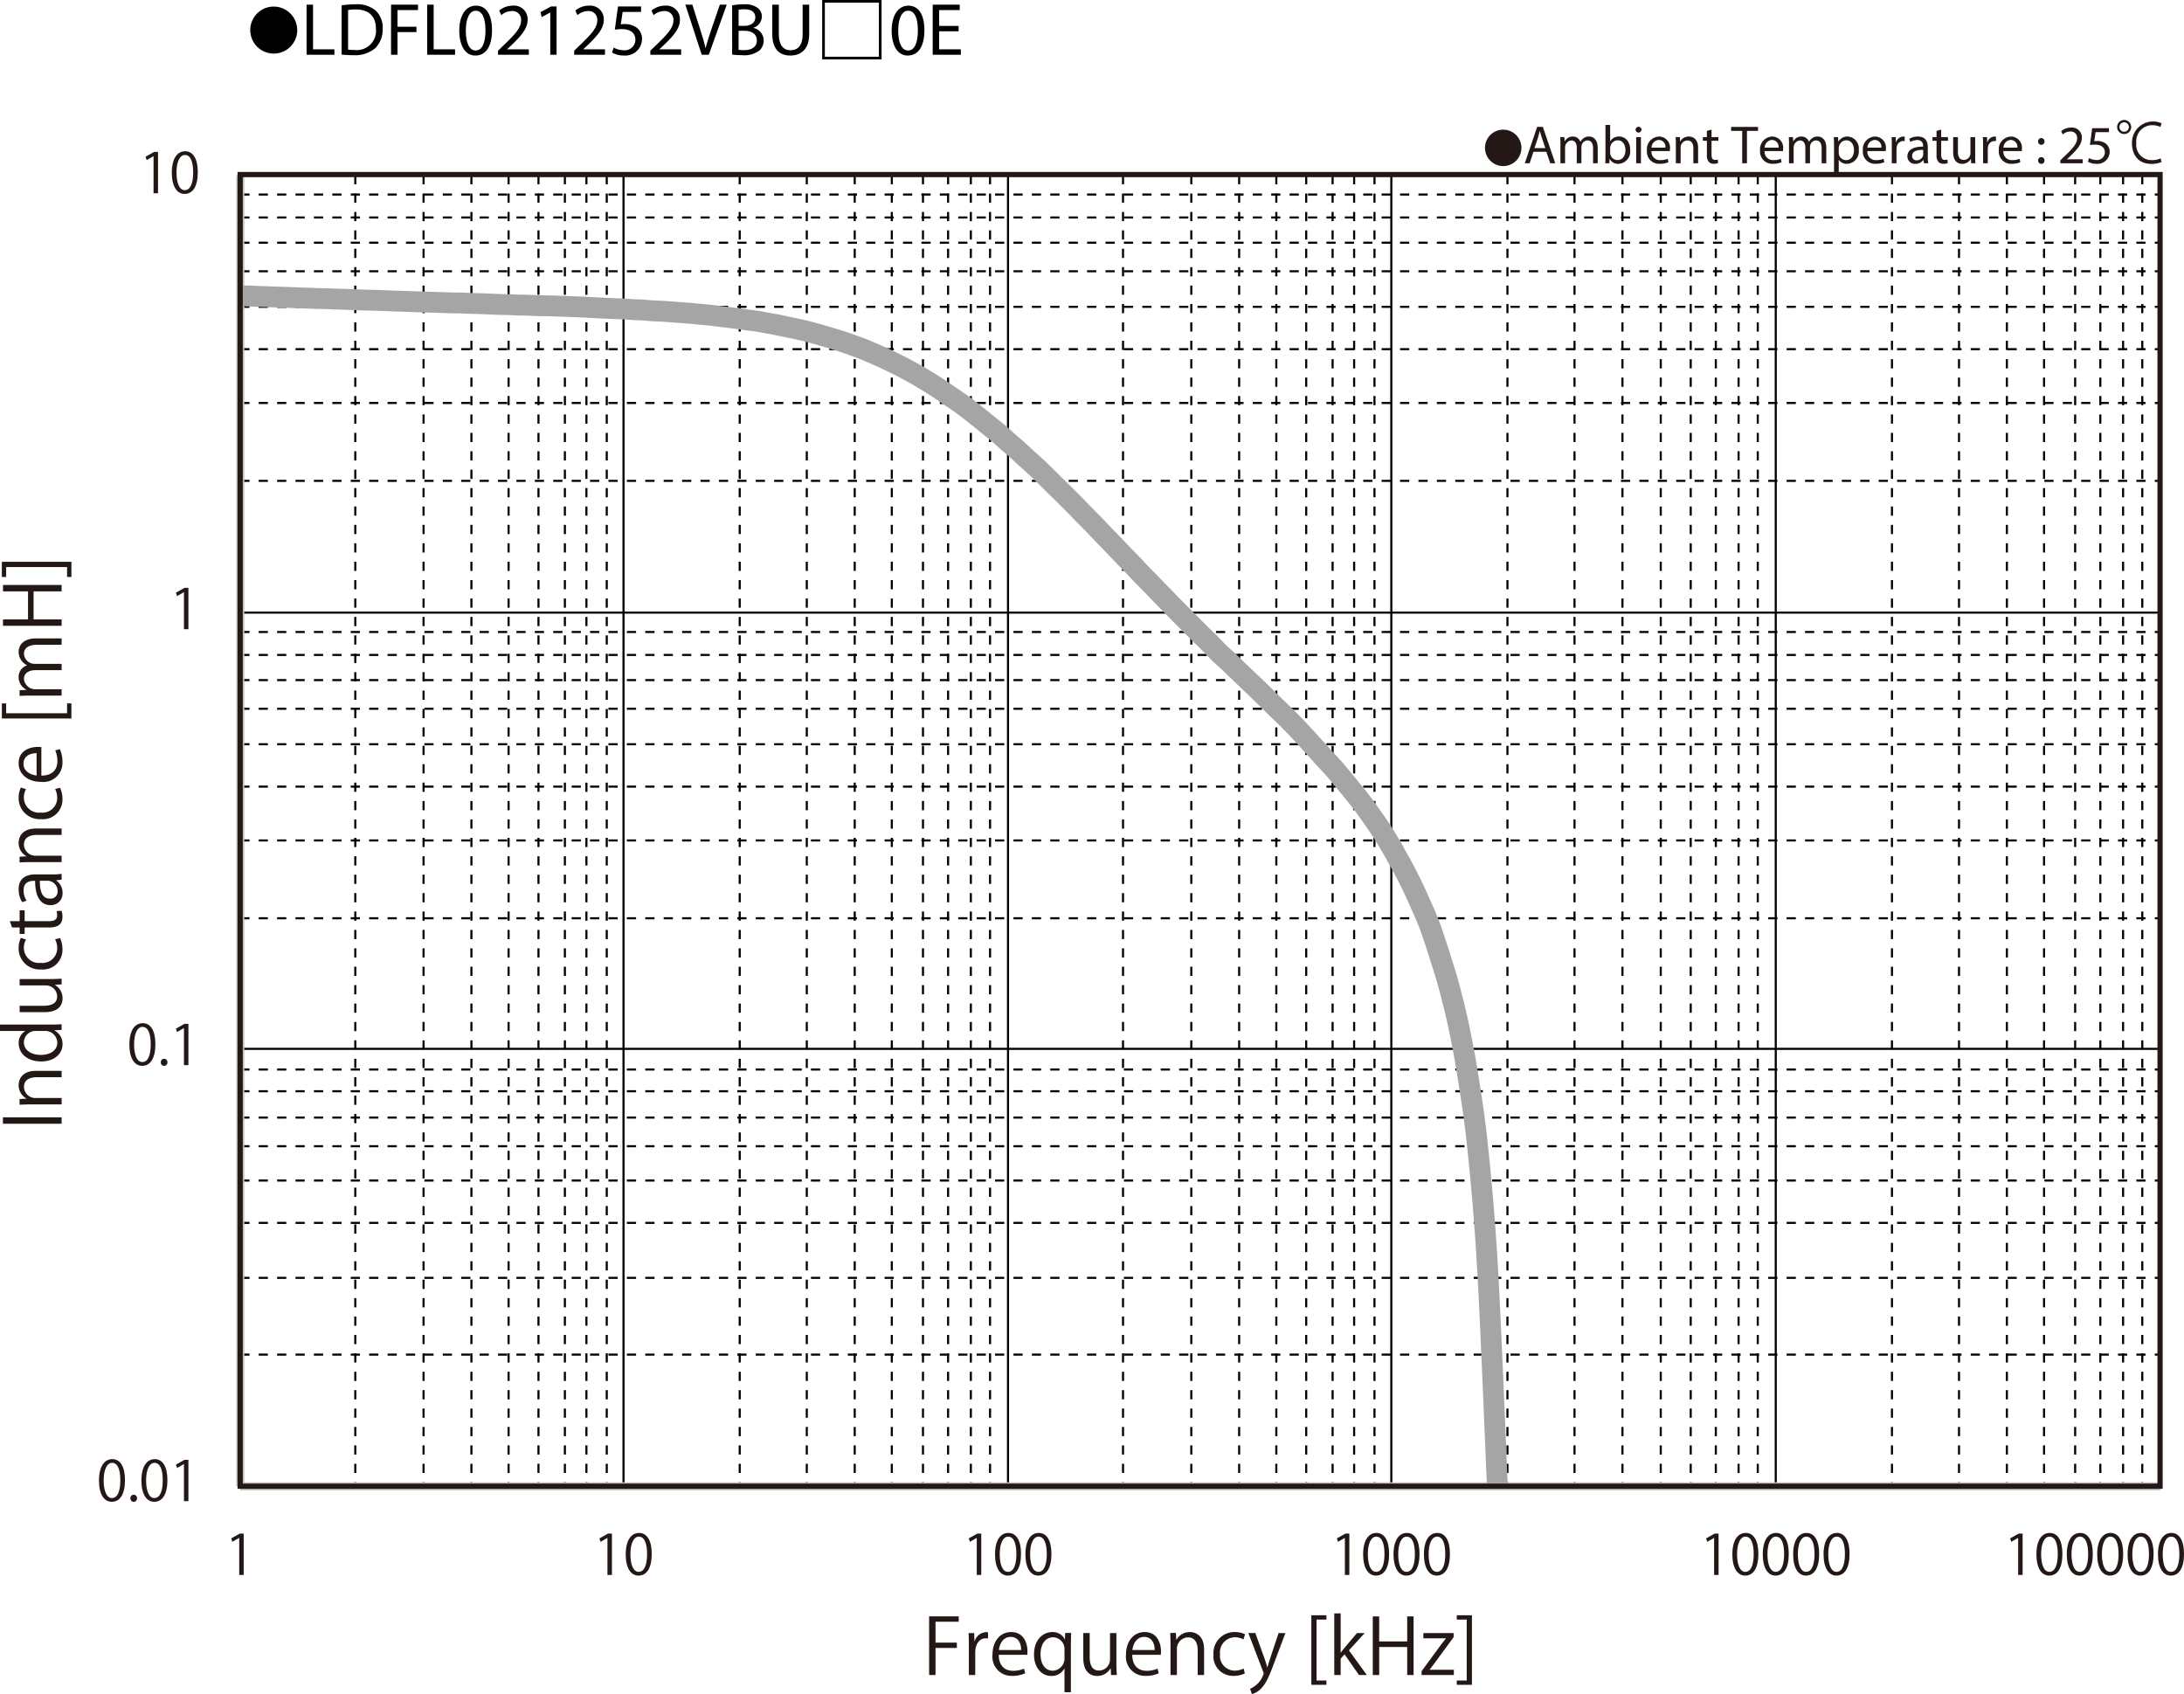 <svg id="レイヤー_1" data-name="レイヤー 1" xmlns="http://www.w3.org/2000/svg" xmlns:xlink="http://www.w3.org/1999/xlink" viewBox="0 0 323.647 251.039">
  <defs>
    <style>
      .cls-1, .cls-2, .cls-3, .cls-4, .cls-6, .cls-7 {
        fill: none;
      }

      .cls-2, .cls-3 {
        stroke: #000;
        stroke-width: 0.31px;
      }

      .cls-2, .cls-3, .cls-4, .cls-6 {
        stroke-linejoin: round;
      }

      .cls-2 {
        stroke-dasharray: 1.364 1.364;
      }

      .cls-4 {
        stroke: #bfbfbf;
        stroke-width: 1.189px;
      }

      .cls-5 {
        clip-path: url(#clip-path);
      }

      .cls-6 {
        stroke: #a5a5a5;
        stroke-linecap: round;
        stroke-width: 3.091px;
      }

      .cls-7 {
        stroke: #231815;
        stroke-width: 0.773px;
      }

      .cls-8 {
        fill: #231815;
      }
    </style>
    <clipPath id="clip-path" transform="translate(-0.91 -1.335)">
      <rect class="cls-1" x="36.52" y="27.282" width="284.51" height="194.361"/>
    </clipPath>
  </defs>
  <title>FL-V_Graph10_mH-kHz_LDFL021252VBU□0E</title>
  <g>
    <path d="M44.958,5.827A3.482,3.482,0,1,1,41.48,2.309,3.496,3.496,0,0,1,44.958,5.827Z" transform="translate(-0.91 -1.335)"/>
    <path d="M46.342,2.029h.958V8.641h3.168v.803h-4.126Z" transform="translate(-0.91 -1.335)"/>
    <path d="M51.534,2.128a13.665,13.665,0,0,1,2.036-.154,4.248,4.248,0,0,1,3.003.924,3.415,3.415,0,0,1,1.045,2.662,3.923,3.923,0,0,1-1.067,2.883,4.57,4.57,0,0,1-3.279,1.067,15.418,15.418,0,0,1-1.738-.088Zm.958,6.557a6.041,6.041,0,0,0,.968.055,2.85,2.85,0,0,0,3.158-3.146c.011-1.749-.979-2.86-3.003-2.86A5.423,5.423,0,0,0,52.492,2.832Z" transform="translate(-0.91 -1.335)"/>
    <path d="M58.86,2.029h3.994V2.832H59.817V5.296h2.805v.792H59.817V9.444h-.958Z" transform="translate(-0.91 -1.335)"/>
    <path d="M64.217,2.029h.958V8.641h3.168v.803h-4.126Z" transform="translate(-0.91 -1.335)"/>
    <path d="M73.82,5.792c0,2.431-.902,3.773-2.486,3.773-1.397,0-2.343-1.309-2.365-3.675,0-2.398,1.034-3.718,2.486-3.718C72.962,2.172,73.82,3.514,73.82,5.792Zm-3.883.11c0,1.859.572,2.916,1.452,2.916.99,0,1.463-1.155,1.463-2.981,0-1.76-.451-2.916-1.452-2.916C70.553,2.92,69.937,3.954,69.937,5.901Z" transform="translate(-0.91 -1.335)"/>
    <path d="M74.711,9.444V8.85l.759-.737c1.826-1.738,2.651-2.663,2.662-3.741a1.276,1.276,0,0,0-1.419-1.397,2.436,2.436,0,0,0-1.519.605l-.308-.682a3.139,3.139,0,0,1,2.024-.726A2.012,2.012,0,0,1,79.101,4.251c0,1.32-.957,2.388-2.464,3.84l-.572.528v.022h3.212v.803Z" transform="translate(-0.91 -1.335)"/>
    <path d="M82.455,3.195h-.022l-1.243.671-.187-.737,1.562-.836h.825V9.444h-.936Z" transform="translate(-0.91 -1.335)"/>
    <path d="M85.997,9.444V8.85l.759-.737c1.826-1.738,2.651-2.663,2.662-3.741a1.276,1.276,0,0,0-1.419-1.397,2.436,2.436,0,0,0-1.519.605l-.308-.682a3.139,3.139,0,0,1,2.024-.726A2.012,2.012,0,0,1,90.387,4.251c0,1.32-.957,2.388-2.464,3.84l-.572.528v.022h3.212v.803Z" transform="translate(-0.91 -1.335)"/>
    <path d="M95.909,3.107H93.18l-.275,1.837a3.825,3.825,0,0,1,.583-.044,3.023,3.023,0,0,1,1.541.385,2.039,2.039,0,0,1,1.023,1.837,2.481,2.481,0,0,1-2.663,2.442A3.506,3.506,0,0,1,91.607,9.125l.242-.737a3.2,3.2,0,0,0,1.529.396,1.578,1.578,0,0,0,1.694-1.551c-.011-.924-.627-1.584-2.058-1.584a7.446,7.446,0,0,0-.99.077L92.487,2.293h3.421Z" transform="translate(-0.91 -1.335)"/>
    <path d="M97.283,9.444V8.85l.759-.737c1.826-1.738,2.651-2.663,2.662-3.741a1.276,1.276,0,0,0-1.419-1.397,2.436,2.436,0,0,0-1.519.605L97.459,2.898a3.139,3.139,0,0,1,2.024-.726,2.012,2.012,0,0,1,2.189,2.079c0,1.32-.957,2.388-2.464,3.84l-.572.528v.022h3.212v.803Z" transform="translate(-0.91 -1.335)"/>
    <path d="M104.896,9.444l-2.42-7.415h1.034l1.155,3.652c.319,1.001.594,1.903.792,2.772h.022c.209-.858.517-1.793.847-2.761l1.254-3.664h1.023l-2.651,7.415Z" transform="translate(-0.91 -1.335)"/>
    <path d="M109.405,2.128a9.245,9.245,0,0,1,1.75-.154,3.064,3.064,0,0,1,2.035.539,1.555,1.555,0,0,1,.616,1.31,1.761,1.761,0,0,1-1.254,1.628v.022a1.912,1.912,0,0,1,1.529,1.859,1.999,1.999,0,0,1-.627,1.485,3.724,3.724,0,0,1-2.563.693,11.211,11.211,0,0,1-1.485-.088Zm.958,3.036h.869c1.012,0,1.606-.528,1.606-1.243,0-.869-.66-1.21-1.628-1.21a4.089,4.089,0,0,0-.847.066Zm0,3.554a5.087,5.087,0,0,0,.803.044c.99,0,1.903-.363,1.903-1.441,0-1.012-.869-1.43-1.914-1.43h-.792Z" transform="translate(-0.91 -1.335)"/>
    <path d="M116.325,2.029V6.418c0,1.661.737,2.365,1.727,2.365,1.1,0,1.804-.726,1.804-2.365V2.029h.968V6.353c0,2.277-1.199,3.212-2.806,3.212-1.518,0-2.662-.869-2.662-3.168V2.029Z" transform="translate(-0.91 -1.335)"/>
    <path d="M122.748,1.335h8.801v8.801h-8.801Zm.396.396V9.741h8.009V1.731Z" transform="translate(-0.91 -1.335)"/>
    <path d="M137.896,5.792c0,2.431-.902,3.773-2.486,3.773-1.397,0-2.343-1.309-2.365-3.675,0-2.398,1.034-3.718,2.486-3.718C137.038,2.172,137.896,3.514,137.896,5.792Zm-3.883.11c0,1.859.572,2.916,1.452,2.916.99,0,1.463-1.155,1.463-2.981,0-1.76-.451-2.916-1.452-2.916C134.628,2.92,134.012,3.954,134.012,5.901Z" transform="translate(-0.91 -1.335)"/>
    <path d="M142.967,5.967h-2.882V8.641h3.212v.803H139.127v-7.415h4.005V2.832h-3.047V5.175h2.882Z" transform="translate(-0.91 -1.335)"/>
  </g>
  <line class="cls-2" x1="35.609" y1="28.828" x2="320.117" y2="28.828"/>
  <line class="cls-2" x1="35.609" y1="32.223" x2="320.117" y2="32.223"/>
  <line class="cls-2" x1="35.609" y1="35.963" x2="320.117" y2="35.963"/>
  <line class="cls-2" x1="35.609" y1="40.197" x2="320.117" y2="40.197"/>
  <line class="cls-2" x1="35.609" y1="45.464" x2="320.117" y2="45.464"/>
  <line class="cls-2" x1="35.609" y1="51.74" x2="320.117" y2="51.74"/>
  <line class="cls-2" x1="35.609" y1="59.714" x2="320.117" y2="59.714"/>
  <line class="cls-2" x1="35.609" y1="71.257" x2="320.117" y2="71.257"/>
  <line class="cls-2" x1="35.609" y1="93.653" x2="320.117" y2="93.653"/>
  <line class="cls-2" x1="35.609" y1="97.049" x2="320.117" y2="97.049"/>
  <line class="cls-2" x1="35.609" y1="100.779" x2="320.117" y2="100.779"/>
  <line class="cls-2" x1="35.609" y1="105.025" x2="320.117" y2="105.025"/>
  <line class="cls-2" x1="35.609" y1="110.281" x2="320.117" y2="110.281"/>
  <line class="cls-2" x1="35.609" y1="116.567" x2="320.117" y2="116.567"/>
  <line class="cls-2" x1="35.609" y1="124.54" x2="320.117" y2="124.54"/>
  <line class="cls-2" x1="35.609" y1="136.071" x2="320.117" y2="136.071"/>
  <line class="cls-2" x1="35.609" y1="158.481" x2="320.117" y2="158.481"/>
  <line class="cls-2" x1="35.609" y1="161.705" x2="320.117" y2="161.705"/>
  <line class="cls-2" x1="35.609" y1="165.607" x2="320.117" y2="165.607"/>
  <line class="cls-2" x1="35.609" y1="169.852" x2="320.117" y2="169.852"/>
  <line class="cls-2" x1="35.609" y1="174.934" x2="320.117" y2="174.934"/>
  <line class="cls-2" x1="35.609" y1="181.21" x2="320.117" y2="181.21"/>
  <line class="cls-2" x1="35.609" y1="189.357" x2="320.117" y2="189.357"/>
  <line class="cls-2" x1="35.609" y1="200.727" x2="320.117" y2="200.727"/>
  <line class="cls-3" x1="35.609" y1="25.947" x2="320.117" y2="25.947"/>
  <line class="cls-3" x1="35.609" y1="90.774" x2="320.117" y2="90.774"/>
  <line class="cls-3" x1="35.609" y1="155.417" x2="320.117" y2="155.417"/>
  <line class="cls-2" x1="317.465" y1="25.947" x2="317.465" y2="220.244"/>
  <line class="cls-2" x1="314.621" y1="25.947" x2="314.621" y2="220.244"/>
  <line class="cls-2" x1="311.248" y1="25.947" x2="311.248" y2="220.244"/>
  <line class="cls-2" x1="307.517" y1="25.947" x2="307.517" y2="220.244"/>
  <line class="cls-2" x1="302.908" y1="25.947" x2="302.908" y2="220.244"/>
  <line class="cls-2" x1="297.399" y1="25.947" x2="297.399" y2="220.244"/>
  <line class="cls-2" x1="290.307" y1="25.947" x2="290.307" y2="220.244"/>
  <line class="cls-2" x1="280.37" y1="25.947" x2="280.37" y2="220.244"/>
  <line class="cls-2" x1="260.484" y1="25.947" x2="260.484" y2="220.244"/>
  <line class="cls-2" x1="257.641" y1="25.947" x2="257.641" y2="220.244"/>
  <line class="cls-2" x1="254.268" y1="25.947" x2="254.268" y2="220.244"/>
  <line class="cls-2" x1="250.548" y1="25.947" x2="250.548" y2="220.244"/>
  <line class="cls-2" x1="246.108" y1="25.947" x2="246.108" y2="220.244"/>
  <line class="cls-2" x1="240.431" y1="25.947" x2="240.431" y2="220.244"/>
  <line class="cls-2" x1="233.327" y1="25.947" x2="233.327" y2="220.244"/>
  <line class="cls-2" x1="223.388" y1="25.947" x2="223.388" y2="220.244"/>
  <line class="cls-2" x1="203.683" y1="25.947" x2="203.683" y2="220.244"/>
  <line class="cls-2" x1="200.67" y1="25.947" x2="200.67" y2="220.244"/>
  <line class="cls-2" x1="197.479" y1="25.947" x2="197.479" y2="220.244"/>
  <line class="cls-2" x1="193.566" y1="25.947" x2="193.566" y2="220.244"/>
  <line class="cls-2" x1="189.138" y1="25.947" x2="189.138" y2="220.244"/>
  <line class="cls-2" x1="183.629" y1="25.947" x2="183.629" y2="220.244"/>
  <line class="cls-2" x1="176.538" y1="25.947" x2="176.538" y2="220.244"/>
  <line class="cls-2" x1="166.421" y1="25.947" x2="166.421" y2="220.244"/>
  <line class="cls-2" x1="146.715" y1="25.947" x2="146.715" y2="220.244"/>
  <line class="cls-2" x1="143.87" y1="25.947" x2="143.87" y2="220.244"/>
  <line class="cls-2" x1="140.497" y1="25.947" x2="140.497" y2="220.244"/>
  <line class="cls-2" x1="136.777" y1="25.947" x2="136.777" y2="220.244"/>
  <line class="cls-2" x1="132.157" y1="25.947" x2="132.157" y2="220.244"/>
  <line class="cls-2" x1="126.661" y1="25.947" x2="126.661" y2="220.244"/>
  <line class="cls-2" x1="119.558" y1="25.947" x2="119.558" y2="220.244"/>
  <line class="cls-2" x1="109.619" y1="25.947" x2="109.619" y2="220.244"/>
  <line class="cls-2" x1="89.914" y1="25.947" x2="89.914" y2="220.244"/>
  <line class="cls-2" x1="86.902" y1="25.947" x2="86.902" y2="220.244"/>
  <line class="cls-2" x1="83.71" y1="25.947" x2="83.71" y2="220.244"/>
  <line class="cls-2" x1="79.798" y1="25.947" x2="79.798" y2="220.244"/>
  <line class="cls-2" x1="75.369" y1="25.947" x2="75.369" y2="220.244"/>
  <line class="cls-2" x1="69.86" y1="25.947" x2="69.86" y2="220.244"/>
  <line class="cls-2" x1="62.767" y1="25.947" x2="62.767" y2="220.244"/>
  <line class="cls-2" x1="52.651" y1="25.947" x2="52.651" y2="220.244"/>
  <line class="cls-3" x1="320.117" y1="25.947" x2="320.117" y2="220.244"/>
  <line class="cls-3" x1="263.149" y1="25.947" x2="263.149" y2="220.244"/>
  <line class="cls-3" x1="206.18" y1="25.947" x2="206.18" y2="220.244"/>
  <line class="cls-3" x1="149.378" y1="25.947" x2="149.378" y2="220.244"/>
  <line class="cls-3" x1="92.398" y1="25.947" x2="92.398" y2="220.244"/>
  <line class="cls-4" x1="35.609" y1="220.244" x2="35.609" y2="25.947"/>
  <line class="cls-4" x1="35.609" y1="220.244" x2="320.117" y2="220.244"/>
  <g class="cls-5">
    <path class="cls-6" d="M36.442,45.176c.472.011.943.011,1.429.022.47.022.943.042,1.415.064.473.011.945.021,1.427.042.472.022.945.044,1.416.055.473.021.956.021,1.427.042.472.011.945.042,1.417.064.484.022.956.022,1.429.044.472.011.943.033,1.415.053.484.011.956.022,1.429.031.472.022.945.044,1.427.055.472.022.943.033,1.417.044.472.021.956.032,1.427.053.473.021.943.042,1.416.053.472.011.956.022,1.426.033.474.022.946.032,1.418.042.483.022.956.042,1.427.064.472.011.943.033,1.429.044.472.02.943.033,1.415.053.473.011.956.031,1.427.042s.946.022,1.416.044c.473.011.956.033,1.429.044.472.021.943.041,1.415.052.484.011.956,0,1.429.011.472.022.943.044,1.426.066.473.022.945.022,1.418.032.472.022.945.042,1.427.053q.708.033,1.417.066c.472.011.956.011,1.427.022.473.02.945.052,1.416.074.483.011.956,0,1.427.022.473.011.946.044,1.418.064.483.011.954.011,1.427.022.47.011.943.022,1.427.042.473.011.943.022,1.416.044.472.011.954.033,1.426.053.473.022.946.042,1.418.064s.956.044,1.427.076c.472.021.943.052,1.416.074.484.022.956.044,1.427.066.473.022.945.011,1.427.042.472.022.945.086,1.416.108.473.031.945.031,1.429.053.47.031.943.086,1.415.119.473.033.956.042,1.429.063q.708.033,1.415.097c.484.033.956.064,1.427.108.473.033.946.064,1.429.107.472.044.943.098,1.416.139.472.044.943.087,1.427.13.473.053.945.119,1.416.183.472.053.956.108,1.426.171.473.055.946.119,1.419.183.481.066.954.129,1.426.194.472.063.943.107,1.416.183.484.074.956.182,1.427.268.473.086.945.172,1.427.257.472.098.945.205,1.418.301.472.099.956.194,1.427.291.47.108.943.215,1.416.332.472.119.956.249,1.427.377.472.139.943.268,1.417.407.483.139.956.29,1.427.429.473.152.945.291,1.427.453.472.161.945.332,1.416.504.473.172.943.334,1.429.528.472.193.943.396,1.415.602.473.215.956.418,1.427.634.472.213.946.44,1.418.675.483.227.954.462,1.427.7q.708.369,1.415.774c.485.257.956.525,1.429.805.472.28.945.57,1.426.871.473.301.945.591,1.418.913.472.312.956.667,1.427.99.472.332.943.613,1.416.956.484.332.956.71,1.427,1.064.473.365.945.731,1.416,1.117.483.377.956.774,1.427,1.162.473.375.945.741,1.429,1.139.47.409.943.86,1.415,1.278.473.42.956.818,1.429,1.236.472.42.943.861,1.415,1.3.473.431.956.849,1.429,1.289.47.442.945.915,1.416,1.375.483.464.954.946,1.427,1.419.472.473.943.935,1.427,1.397.473.473.943.924,1.416,1.408.472.484.945.999,1.427,1.483.472.484.943.946,1.416,1.429.472.495.956,1.012,1.429,1.504.472.495.942.957,1.415,1.452.484.495.956,1.01,1.429,1.504.472.495.945.957,1.415,1.452.484.495.956,1.02,1.429,1.515.472.495.945.968,1.427,1.452.472.483.943.976,1.416,1.46.472.495.956.99,1.427,1.474.473.483.945.956,1.416,1.429.483.483.956.956,1.427,1.44.472.473.945.957,1.418,1.419.481.473.954.902,1.426,1.375.473.473.945,1.021,1.429,1.483.472.461.943.838,1.415,1.278.473.451.956.935,1.429,1.397q.705.677,1.416,1.354c.472.462.954.904,1.427,1.355q.707.693,1.415,1.386c.485.472.956.945,1.429,1.407.472.463.945.904,1.427,1.366.472.473.943.946,1.416,1.44.472.495.945,1.021,1.427,1.537.473.517.943,1.032,1.416,1.558.472.517.956,1.053,1.427,1.57.473.526.945.999,1.416,1.537.483.548.956,1.129,1.427,1.709.472.569.945,1.139,1.418,1.729.483.581.954,1.172,1.427,1.806.472.634.943,1.311,1.427,1.988.472.678.945,1.344,1.416,2.086.472.741.956,1.535,1.427,2.352.472.819.943,1.668,1.418,2.538.47.882.954,1.773,1.426,2.74.473.968.943,2.01,1.416,3.095.484,1.075.956,2.105,1.427,3.385.473,1.278.945,2.795,1.427,4.29.472,1.503.945,2.911,1.416,4.684.473,1.773.956,3.664,1.429,5.943.472,2.279.945,4.665,1.415,7.738.473,3.062.956,5.921,1.429,10.661.473,4.728.945,9.468,1.416,17.743.483,8.274,1.192,26.578,1.427,31.896" transform="translate(-0.91 -1.335)"/>
  </g>
  <rect class="cls-7" x="35.59" y="25.867" width="284.51" height="194.363"/>
  <g>
    <path class="cls-8" d="M15.578,220.734c0-2.143.834-3.181,1.979-3.181,1.161,0,1.873,1.096,1.873,3.1,0,2.126-.744,3.222-1.963,3.222C16.355,223.875,15.578,222.779,15.578,220.734Zm3.165-.049c0-1.529-.368-2.584-1.227-2.584-.728,0-1.243.973-1.243,2.584s.45,2.634,1.219,2.634C18.4,223.319,18.743,222.141,18.743,220.685Z" transform="translate(-0.91 -1.335)"/>
    <path class="cls-8" d="M20.238,223.36a.494.494,0,0,1,.491-.532.487.487,0,0,1,.483.532.488.488,0,1,1-.974,0Z" transform="translate(-0.91 -1.335)"/>
    <path class="cls-8" d="M21.865,220.734c0-2.143.834-3.181,1.98-3.181,1.161,0,1.873,1.096,1.873,3.1,0,2.126-.744,3.222-1.963,3.222C22.642,223.875,21.865,222.779,21.865,220.734Zm3.165-.049c0-1.529-.368-2.584-1.227-2.584-.728,0-1.243.973-1.243,2.584s.45,2.634,1.219,2.634C24.687,223.319,25.03,222.141,25.03,220.685Z" transform="translate(-0.91 -1.335)"/>
    <path class="cls-8" d="M28.169,223.777v-5.488h-.016l-1.006.581-.164-.507,1.268-.712H28.832v6.126Z" transform="translate(-0.91 -1.335)"/>
  </g>
  <g>
    <path class="cls-8" d="M20.083,156.132c0-2.144.834-3.182,1.979-3.182,1.161,0,1.873,1.096,1.873,3.1,0,2.126-.744,3.223-1.963,3.223C20.86,159.273,20.083,158.176,20.083,156.132Zm3.165-.05c0-1.529-.368-2.584-1.227-2.584-.728,0-1.243.973-1.243,2.584s.45,2.634,1.219,2.634C22.905,158.716,23.248,157.539,23.248,156.083Z" transform="translate(-0.91 -1.335)"/>
    <path class="cls-8" d="M24.743,158.757a.493.493,0,0,1,.491-.531.487.487,0,0,1,.483.531.488.488,0,1,1-.974,0Z" transform="translate(-0.91 -1.335)"/>
    <path class="cls-8" d="M28.169,159.174V153.686h-.016l-1.006.581-.164-.507,1.268-.712H28.832v6.126Z" transform="translate(-0.91 -1.335)"/>
  </g>
  <path class="cls-8" d="M28.169,94.574V89.086h-.016L27.147,89.666l-.164-.507,1.268-.712H28.832v6.126Z" transform="translate(-0.91 -1.335)"/>
  <g>
    <path class="cls-8" d="M23.665,29.971V24.483h-.016l-1.006.581-.164-.507,1.268-.712h.581v6.126Z" transform="translate(-0.91 -1.335)"/>
    <path class="cls-8" d="M26.37,26.929c0-2.143.834-3.182,1.979-3.182,1.161,0,1.873,1.096,1.873,3.1,0,2.126-.744,3.222-1.963,3.222C27.147,30.069,26.37,28.973,26.37,26.929Zm3.165-.049c0-1.529-.368-2.584-1.227-2.584-.728,0-1.243.973-1.243,2.584,0,1.611.45,2.634,1.219,2.634C29.192,29.513,29.535,28.335,29.535,26.879Z" transform="translate(-0.91 -1.335)"/>
  </g>
  <g>
    <path class="cls-8" d="M1.344,167.855v-.948H10.041v.948Z" transform="translate(-0.91 -1.335)"/>
    <path class="cls-8" d="M10.041,160.014v.947H6.366c-1.016,0-1.906.365-1.906,1.449a1.695,1.695,0,0,0,1.769,1.633h3.812v.947H5.418c-.639,0-1.107.022-1.609.045v-.844l1.016-.058v-.022a2.221,2.221,0,0,1-1.153-1.998c0-.775.468-2.1,2.58-2.1Z" transform="translate(-0.91 -1.335)"/>
    <path class="cls-8" d="M8.5,153.157c.502,0,1.119-.022,1.541-.046v.845l-1.062.046v.034a2.2,2.2,0,0,1,1.198,2.031c0,1.438-1.244,2.557-3.161,2.557-2.1,0-3.333-1.232-3.333-2.682a1.997,1.997,0,0,1,.959-1.814V154.104H.91v-.947Zm-2.191.947a1.72,1.72,0,0,0-1.86,1.678c0,1.176,1.096,1.872,2.522,1.872,1.312,0,2.431-.616,2.431-1.838A1.79,1.79,0,0,0,7.507,154.104Z" transform="translate(-0.91 -1.335)"/>
    <path class="cls-8" d="M8.386,146.414c.639,0,1.175-.034,1.655-.057v.855l-.981.046v.034a2.256,2.256,0,0,1,1.118,1.986c0,.936-.536,2.043-2.682,2.043H3.821v-.947H7.325c1.209,0,2.054-.354,2.054-1.393a1.646,1.646,0,0,0-1.689-1.621H3.821v-.947Z" transform="translate(-0.91 -1.335)"/>
    <path class="cls-8" d="M9.812,140.344a3.965,3.965,0,0,1,.354,1.688,2.895,2.895,0,0,1-3.173,2.956,3.111,3.111,0,0,1-3.321-3.184,3.428,3.428,0,0,1,.331-1.495l.765.239a2.523,2.523,0,0,0-.32,1.278,2.235,2.235,0,0,0,2.488,2.191,2.194,2.194,0,0,0,2.454-2.157,3.111,3.111,0,0,0-.309-1.347Z" transform="translate(-0.91 -1.335)"/>
    <path class="cls-8" d="M2.69,138.77l-.319-.936H3.821V136.225h.742v1.609H8.158c.788,0,1.221-.239,1.221-.845a1.845,1.845,0,0,0-.091-.639l.73-.058a2.396,2.396,0,0,1,.148.925c0,1.507-1.37,1.552-2.032,1.552H4.562v.959H3.821v-.959Z" transform="translate(-0.91 -1.335)"/>
    <path class="cls-8" d="M8.557,130.909a8.689,8.689,0,0,0,1.484-.091v.867l-.799.092v.034a2.161,2.161,0,0,1,.936,1.837,1.725,1.725,0,0,1-1.769,1.815c-1.495,0-2.305-1.302-2.294-3.607-.525,0-1.712,0-1.712,1.416a2.692,2.692,0,0,0,.445,1.518l-.65.229a3.54,3.54,0,0,1-.525-1.895c0-1.758,1.244-2.215,2.477-2.215Zm-1.746.937c0,1.176.171,2.647,1.484,2.647a1.034,1.034,0,0,0,1.152-1.072,1.521,1.521,0,0,0-1.461-1.575Z" transform="translate(-0.91 -1.335)"/>
    <path class="cls-8" d="M10.041,124.108v.947H6.366c-1.016,0-1.906.365-1.906,1.449a1.695,1.695,0,0,0,1.769,1.633h3.812v.947H5.418c-.639,0-1.107.022-1.609.046v-.845L4.825,128.228v-.022A2.221,2.221,0,0,1,3.672,126.208c0-.776.468-2.1,2.58-2.1Z" transform="translate(-0.91 -1.335)"/>
    <path class="cls-8" d="M9.812,118.072a3.97,3.97,0,0,1,.354,1.689,2.896,2.896,0,0,1-3.173,2.956,3.111,3.111,0,0,1-3.321-3.185,3.43,3.43,0,0,1,.331-1.495l.765.24a2.522,2.522,0,0,0-.32,1.278,2.236,2.236,0,0,0,2.488,2.191,2.194,2.194,0,0,0,2.454-2.157,3.113,3.113,0,0,0-.309-1.347Z" transform="translate(-0.91 -1.335)"/>
    <path class="cls-8" d="M9.778,112.344a4.512,4.512,0,0,1,.388,1.952,2.83,2.83,0,0,1-3.139,2.899c-1.952,0-3.355-1.096-3.355-2.773,0-1.917,1.757-2.408,2.842-2.408.217,0,.376.011.525.022V116.271c1.724-.012,2.374-.993,2.374-2.112a3.936,3.936,0,0,0-.319-1.632Zm-3.447.605c-.845-.011-1.94.343-1.94,1.564,0,1.141,1.084,1.644,1.94,1.735Z" transform="translate(-0.91 -1.335)"/>
    <path class="cls-8" d="M11.491,105.568v2.237H1.184v-2.237h.639v1.461h9.028v-1.461Z" transform="translate(-0.91 -1.335)"/>
    <path class="cls-8" d="M10.041,95.936v.936H6.446c-1.21,0-1.986.434-1.986,1.37a1.585,1.585,0,0,0,1.666,1.461h3.915v.936h-3.835c-.993,0-1.746.422-1.746,1.301a1.691,1.691,0,0,0,1.769,1.53h3.812v.936H5.418c-.639,0-1.096.023-1.609.046v-.833l1.004-.057v-.034a2.071,2.071,0,0,1-1.141-1.895A1.777,1.777,0,0,1,4.917,99.931v-.023a2.178,2.178,0,0,1-1.244-1.997c0-.765.491-1.975,2.625-1.975Z" transform="translate(-0.91 -1.335)"/>
    <path class="cls-8" d="M10.041,88.018v.947H5.887v4.155H10.041v.947H1.355v-.947h3.709V88.965h-3.709v-.947Z" transform="translate(-0.91 -1.335)"/>
    <path class="cls-8" d="M1.184,86.834V84.585H11.491V86.834h-.639V85.362H1.823V86.834Z" transform="translate(-0.91 -1.335)"/>
  </g>
  <g>
    <path class="cls-8" d="M299.979,234.712v-5.488h-.016l-1.006.581-.164-.507,1.268-.712h.581v6.126Z" transform="translate(-0.91 -1.335)"/>
    <path class="cls-8" d="M302.686,231.669c0-2.143.834-3.181,1.979-3.181,1.161,0,1.873,1.096,1.873,3.1,0,2.126-.744,3.222-1.963,3.222C303.463,234.81,302.686,233.714,302.686,231.669Zm3.165-.049c0-1.529-.368-2.584-1.227-2.584-.729,0-1.243.973-1.243,2.584s.45,2.634,1.219,2.634C305.507,234.254,305.851,233.077,305.851,231.621Z" transform="translate(-0.91 -1.335)"/>
    <path class="cls-8" d="M307.19,231.669c0-2.143.834-3.181,1.979-3.181,1.161,0,1.873,1.096,1.873,3.1,0,2.126-.745,3.222-1.963,3.222C307.968,234.81,307.19,233.714,307.19,231.669Zm3.165-.049c0-1.529-.368-2.584-1.227-2.584-.728,0-1.243.973-1.243,2.584s.449,2.634,1.219,2.634C310.012,234.254,310.355,233.077,310.355,231.621Z" transform="translate(-0.91 -1.335)"/>
    <path class="cls-8" d="M311.695,231.669c0-2.143.834-3.181,1.979-3.181,1.161,0,1.873,1.096,1.873,3.1,0,2.126-.744,3.222-1.963,3.222C312.473,234.81,311.695,233.714,311.695,231.669Zm3.165-.049c0-1.529-.368-2.584-1.227-2.584-.729,0-1.243.973-1.243,2.584s.45,2.634,1.219,2.634C314.517,234.254,314.86,233.077,314.86,231.621Z" transform="translate(-0.91 -1.335)"/>
    <path class="cls-8" d="M316.2,231.669c0-2.143.834-3.181,1.979-3.181,1.161,0,1.873,1.096,1.873,3.1,0,2.126-.745,3.222-1.963,3.222C316.978,234.81,316.2,233.714,316.2,231.669Zm3.165-.049c0-1.529-.368-2.584-1.227-2.584-.728,0-1.243.973-1.243,2.584s.449,2.634,1.219,2.634C319.021,234.254,319.365,233.077,319.365,231.621Z" transform="translate(-0.91 -1.335)"/>
    <path class="cls-8" d="M320.705,231.669c0-2.143.834-3.181,1.979-3.181,1.161,0,1.873,1.096,1.873,3.1,0,2.126-.744,3.222-1.963,3.222C321.482,234.81,320.705,233.714,320.705,231.669Zm3.165-.049c0-1.529-.368-2.584-1.227-2.584-.729,0-1.243.973-1.243,2.584s.45,2.634,1.219,2.634C323.526,234.254,323.87,233.077,323.87,231.621Z" transform="translate(-0.91 -1.335)"/>
  </g>
  <g>
    <path class="cls-8" d="M254.923,234.712v-5.488h-.016l-1.006.581-.164-.507,1.268-.712h.581v6.126Z" transform="translate(-0.91 -1.335)"/>
    <path class="cls-8" d="M257.629,231.669c0-2.143.834-3.181,1.979-3.181,1.161,0,1.873,1.096,1.873,3.1,0,2.126-.744,3.222-1.963,3.222C258.406,234.81,257.629,233.714,257.629,231.669Zm3.165-.049c0-1.529-.368-2.584-1.227-2.584-.729,0-1.243.973-1.243,2.584s.45,2.634,1.219,2.634C260.45,234.254,260.794,233.077,260.794,231.621Z" transform="translate(-0.91 -1.335)"/>
    <path class="cls-8" d="M262.134,231.669c0-2.143.834-3.181,1.979-3.181,1.161,0,1.873,1.096,1.873,3.1,0,2.126-.745,3.222-1.963,3.222C262.911,234.81,262.134,233.714,262.134,231.669Zm3.165-.049c0-1.529-.368-2.584-1.227-2.584-.728,0-1.243.973-1.243,2.584s.449,2.634,1.219,2.634C264.955,234.254,265.299,233.077,265.299,231.621Z" transform="translate(-0.91 -1.335)"/>
    <path class="cls-8" d="M266.639,231.669c0-2.143.834-3.181,1.979-3.181,1.161,0,1.873,1.096,1.873,3.1,0,2.126-.744,3.222-1.963,3.222C267.416,234.81,266.639,233.714,266.639,231.669Zm3.165-.049c0-1.529-.368-2.584-1.227-2.584-.729,0-1.243.973-1.243,2.584s.45,2.634,1.219,2.634C269.46,234.254,269.804,233.077,269.804,231.621Z" transform="translate(-0.91 -1.335)"/>
    <path class="cls-8" d="M271.144,231.669c0-2.143.834-3.181,1.98-3.181,1.161,0,1.873,1.096,1.873,3.1,0,2.126-.745,3.222-1.963,3.222C271.921,234.81,271.144,233.714,271.144,231.669Zm3.165-.049c0-1.529-.368-2.584-1.227-2.584-.728,0-1.243.973-1.243,2.584s.449,2.634,1.219,2.634C273.965,234.254,274.309,233.077,274.309,231.621Z" transform="translate(-0.91 -1.335)"/>
  </g>
  <g>
    <path class="cls-8" d="M200.206,234.712v-5.488h-.016l-1.006.581-.164-.507,1.268-.712h.581v6.126Z" transform="translate(-0.91 -1.335)"/>
    <path class="cls-8" d="M202.912,231.669c0-2.143.834-3.181,1.979-3.181,1.161,0,1.873,1.096,1.873,3.1,0,2.126-.744,3.222-1.963,3.222C203.689,234.81,202.912,233.714,202.912,231.669Zm3.165-.049c0-1.529-.368-2.584-1.227-2.584-.729,0-1.243.973-1.243,2.584s.45,2.634,1.219,2.634C205.733,234.254,206.077,233.077,206.077,231.621Z" transform="translate(-0.91 -1.335)"/>
    <path class="cls-8" d="M207.417,231.669c0-2.143.834-3.181,1.979-3.181,1.161,0,1.873,1.096,1.873,3.1,0,2.126-.745,3.222-1.963,3.222C208.194,234.81,207.417,233.714,207.417,231.669Zm3.165-.049c0-1.529-.368-2.584-1.227-2.584-.728,0-1.243.973-1.243,2.584s.449,2.634,1.219,2.634C210.238,234.254,210.582,233.077,210.582,231.621Z" transform="translate(-0.91 -1.335)"/>
    <path class="cls-8" d="M211.922,231.669c0-2.143.834-3.181,1.979-3.181,1.161,0,1.873,1.096,1.873,3.1,0,2.126-.744,3.222-1.963,3.222C212.699,234.81,211.922,233.714,211.922,231.669Zm3.165-.049c0-1.529-.368-2.584-1.227-2.584-.729,0-1.243.973-1.243,2.584s.45,2.634,1.219,2.634C214.743,234.254,215.087,233.077,215.087,231.621Z" transform="translate(-0.91 -1.335)"/>
  </g>
  <g>
    <path class="cls-8" d="M145.657,234.712v-5.488h-.016l-1.006.581-.164-.507,1.268-.712h.581v6.126Z" transform="translate(-0.91 -1.335)"/>
    <path class="cls-8" d="M148.363,231.669c0-2.143.834-3.181,1.979-3.181,1.161,0,1.873,1.096,1.873,3.1,0,2.126-.744,3.222-1.963,3.222C149.141,234.81,148.363,233.714,148.363,231.669Zm3.165-.049c0-1.529-.368-2.584-1.227-2.584-.729,0-1.243.973-1.243,2.584s.45,2.634,1.219,2.634C151.185,234.254,151.528,233.077,151.528,231.621Z" transform="translate(-0.91 -1.335)"/>
    <path class="cls-8" d="M152.868,231.669c0-2.143.834-3.181,1.98-3.181,1.161,0,1.873,1.096,1.873,3.1,0,2.126-.745,3.222-1.963,3.222C153.646,234.81,152.868,233.714,152.868,231.669Zm3.165-.049c0-1.529-.368-2.584-1.227-2.584-.728,0-1.243.973-1.243,2.584s.449,2.634,1.219,2.634C155.689,234.254,156.033,233.077,156.033,231.621Z" transform="translate(-0.91 -1.335)"/>
  </g>
  <g>
    <path class="cls-8" d="M90.93,234.712v-5.488h-.016l-1.006.581-.164-.507,1.268-.712h.581v6.126Z" transform="translate(-0.91 -1.335)"/>
    <path class="cls-8" d="M93.636,231.669c0-2.143.834-3.181,1.979-3.181,1.161,0,1.873,1.096,1.873,3.1,0,2.126-.744,3.222-1.963,3.222C94.413,234.81,93.636,233.714,93.636,231.669Zm3.165-.049c0-1.529-.368-2.584-1.227-2.584-.728,0-1.243.973-1.243,2.584s.45,2.634,1.219,2.634C96.458,234.254,96.801,233.077,96.801,231.621Z" transform="translate(-0.91 -1.335)"/>
  </g>
  <path class="cls-8" d="M36.36,234.712v-5.488h-.017l-1.006.581-.164-.507,1.268-.712H37.023v6.126Z" transform="translate(-0.91 -1.335)"/>
  <g>
    <path class="cls-8" d="M138.598,249.544v-8.697h4.383v.799h-3.436v3.094H142.707v.787h-3.162v4.018Z" transform="translate(-0.91 -1.335)"/>
    <path class="cls-8" d="M147.328,244.123a3.039,3.039,0,0,0-.343-.022c-1.027,0-1.553,1.016-1.553,2.065v3.379h-.947v-4.36c0-.661-.011-1.267-.045-1.86h.833l.046,1.199h.034A1.861,1.861,0,0,1,147.042,243.187a2.381,2.381,0,0,1,.286.034Z" transform="translate(-0.91 -1.335)"/>
    <path class="cls-8" d="M152.839,249.282a4.52,4.52,0,0,1-1.952.389,2.83,2.83,0,0,1-2.898-3.14c0-1.951,1.096-3.355,2.773-3.355,1.917,0,2.408,1.758,2.408,2.843,0,.217-.012.376-.023.524h-4.234c.012,1.724.993,2.374,2.111,2.374a3.931,3.931,0,0,0,1.633-.319Zm-.605-3.446c.012-.845-.342-1.94-1.563-1.94-1.142,0-1.644,1.084-1.734,1.94Z" transform="translate(-0.91 -1.335)"/>
    <path class="cls-8" d="M159.651,243.313c-.023.49-.046,1.016-.046,1.712v7.064h-.947v-3.492H158.624a2.119,2.119,0,0,1-1.952,1.084c-1.403,0-2.533-1.244-2.533-3.15,0-2.339,1.438-3.355,2.716-3.355a1.96,1.96,0,0,1,1.838,1.073h.034l.034-.936Zm-.993,2.477a1.735,1.735,0,0,0-1.678-1.838c-1.176,0-1.872,1.05-1.872,2.511,0,1.302.57,2.443,1.838,2.443a1.81,1.81,0,0,0,1.712-1.838Z" transform="translate(-0.91 -1.335)"/>
    <path class="cls-8" d="M166.349,247.889c0,.64.034,1.176.057,1.655h-.855l-.046-.981h-.034a2.257,2.257,0,0,1-1.986,1.118c-.936,0-2.043-.536-2.043-2.682v-3.676h.947v3.504c0,1.21.354,2.055,1.393,2.055a1.647,1.647,0,0,0,1.621-1.689v-3.869h.947Z" transform="translate(-0.91 -1.335)"/>
    <path class="cls-8" d="M172.624,249.282a4.52,4.52,0,0,1-1.952.389,2.83,2.83,0,0,1-2.898-3.14c0-1.951,1.096-3.355,2.773-3.355,1.917,0,2.408,1.758,2.408,2.843,0,.217-.012.376-.023.524h-4.234c.012,1.724.993,2.374,2.111,2.374a3.931,3.931,0,0,0,1.633-.319Zm-.605-3.446c.012-.845-.342-1.94-1.563-1.94-1.142,0-1.644,1.084-1.734,1.94Z" transform="translate(-0.91 -1.335)"/>
    <path class="cls-8" d="M179.344,249.544h-.947v-3.675c0-1.017-.365-1.906-1.449-1.906a1.695,1.695,0,0,0-1.633,1.769v3.812h-.947v-4.622c0-.64-.022-1.107-.045-1.609h.844l.058,1.016h.022a2.221,2.221,0,0,1,1.998-1.153c.775,0,2.1.469,2.1,2.58Z" transform="translate(-0.91 -1.335)"/>
    <path class="cls-8" d="M185.379,249.316a3.97,3.97,0,0,1-1.688.354,2.896,2.896,0,0,1-2.956-3.174,3.111,3.111,0,0,1,3.184-3.321,3.435,3.435,0,0,1,1.495.331l-.239.765a2.524,2.524,0,0,0-1.278-.319,2.236,2.236,0,0,0-2.191,2.488,2.194,2.194,0,0,0,2.157,2.454,3.119,3.119,0,0,0,1.347-.309Z" transform="translate(-0.91 -1.335)"/>
    <path class="cls-8" d="M191.393,243.324,189.737,247.73c-.741,2.02-1.267,3.184-2.043,3.914a3.12,3.12,0,0,1-1.267.73l-.263-.799a3.553,3.553,0,0,0,2.009-2.236.793.793,0,0,0-.068-.263l-2.203-5.753h1.039l1.358,3.778c.159.434.296.925.399,1.301h.034c.103-.376.251-.845.399-1.323l1.255-3.756Z" transform="translate(-0.91 -1.335)"/>
    <path class="cls-8" d="M197.473,250.994h-2.236V240.687h2.236v.64h-1.461V250.355h1.461Z" transform="translate(-0.91 -1.335)"/>
    <path class="cls-8" d="M203.464,249.544H202.3l-2.146-3.07-.571.65v2.42h-.947v-9.131h.947v5.81h.023c.148-.217.365-.491.536-.696l1.86-2.203h1.142l-2.34,2.568Z" transform="translate(-0.91 -1.335)"/>
    <path class="cls-8" d="M210.391,249.544h-.947v-4.154h-4.154v4.154h-.948v-8.686h.948v3.709h4.154v-3.709h.947Z" transform="translate(-0.91 -1.335)"/>
    <path class="cls-8" d="M216.323,243.324v.605l-2.842,3.881c-.24.33-.468.627-.719.936v.022h3.595v.776H211.575v-.57l2.865-3.904c.251-.33.479-.627.741-.947v-.022h-3.344v-.776Z" transform="translate(-0.91 -1.335)"/>
    <path class="cls-8" d="M216.789,240.687h2.248v10.307h-2.248V250.355h1.473v-9.028h-1.473Z" transform="translate(-0.91 -1.335)"/>
  </g>
  <g>
    <path class="cls-8" d="M223.671,20.548a2.699,2.699,0,1,1-2.699,2.699A2.695,2.695,0,0,1,223.671,20.548Z" transform="translate(-0.91 -1.335)"/>
    <path class="cls-8" d="M228.151,23.83l-.56,1.695h-.72l1.831-5.389h.84l1.839,5.389h-.744l-.575-1.695Zm1.767-.544-.527-1.551c-.12-.352-.2-.672-.28-.983h-.016c-.08.32-.168.647-.271.976l-.528,1.559Z" transform="translate(-0.91 -1.335)"/>
    <path class="cls-8" d="M232.151,22.703c0-.4-.008-.728-.031-1.048h.615l.032.624h.023a1.334,1.334,0,0,1,1.216-.712,1.146,1.146,0,0,1,1.096.775h.016a1.582,1.582,0,0,1,.432-.503,1.318,1.318,0,0,1,.855-.272c.512,0,1.271.336,1.271,1.68v2.278h-.688V23.335c0-.744-.272-1.191-.84-1.191a.91.91,0,0,0-.831.64,1.147,1.147,0,0,0-.057.352v2.391h-.688V23.207c0-.616-.271-1.063-.808-1.063a1.047,1.047,0,0,0-.927,1.047v2.335h-.688Z" transform="translate(-0.91 -1.335)"/>
    <path class="cls-8" d="M238.792,25.525c.016-.264.031-.655.031-.999V19.849h.696V22.279h.016a1.442,1.442,0,0,1,1.319-.712c.96,0,1.639.8,1.631,1.975a1.839,1.839,0,0,1-1.734,2.071,1.379,1.379,0,0,1-1.296-.728h-.023l-.032.64Zm.728-1.551a1.349,1.349,0,0,0,.031.256,1.087,1.087,0,0,0,1.056.823c.735,0,1.176-.6,1.176-1.487,0-.775-.4-1.439-1.151-1.439a1.122,1.122,0,0,0-1.071.864,1.337,1.337,0,0,0-.04.287Z" transform="translate(-0.91 -1.335)"/>
    <path class="cls-8" d="M244.159,20.568a.436.436,0,0,1-.871,0,.429.429,0,0,1,.439-.44A.418.418,0,0,1,244.159,20.568Zm-.783,4.957V21.655h.703v3.87Z" transform="translate(-0.91 -1.335)"/>
    <path class="cls-8" d="M245.64,23.719a1.239,1.239,0,0,0,1.327,1.343,2.536,2.536,0,0,0,1.071-.2l.12.504a3.13,3.13,0,0,1-1.288.24,1.797,1.797,0,0,1-1.902-1.951,1.879,1.879,0,0,1,1.814-2.087,1.64,1.64,0,0,1,1.6,1.823,2.504,2.504,0,0,1-.024.328Zm2.062-.504a1.002,1.002,0,0,0-.976-1.144,1.165,1.165,0,0,0-1.079,1.144Z" transform="translate(-0.91 -1.335)"/>
    <path class="cls-8" d="M249.256,22.703c0-.4-.008-.728-.032-1.048h.624l.04.64h.016a1.425,1.425,0,0,1,1.279-.728c.536,0,1.367.32,1.367,1.647v2.311h-.703V23.295c0-.624-.232-1.144-.896-1.144a1.035,1.035,0,0,0-.992,1.047v2.327h-.703Z" transform="translate(-0.91 -1.335)"/>
    <path class="cls-8" d="M254.543,20.544v1.111h1.007v.536H254.543v2.087c0,.479.136.751.527.751a1.553,1.553,0,0,0,.408-.048l.031.528a1.727,1.727,0,0,1-.623.096.977.977,0,0,1-.76-.296,1.433,1.433,0,0,1-.271-1.008V22.191h-.6v-.536h.6v-.928Z" transform="translate(-0.91 -1.335)"/>
    <path class="cls-8" d="M259.087,20.728h-1.639v-.591h3.989v.591H259.79v4.798h-.703Z" transform="translate(-0.91 -1.335)"/>
    <path class="cls-8" d="M262.407,23.719a1.239,1.239,0,0,0,1.327,1.343,2.536,2.536,0,0,0,1.071-.2l.12.504a3.128,3.128,0,0,1-1.287.24,1.798,1.798,0,0,1-1.903-1.951,1.879,1.879,0,0,1,1.815-2.087,1.639,1.639,0,0,1,1.599,1.823,2.733,2.733,0,0,1-.023.328Zm2.062-.504a1.001,1.001,0,0,0-.975-1.144,1.167,1.167,0,0,0-1.08,1.144Z" transform="translate(-0.91 -1.335)"/>
    <path class="cls-8" d="M266.023,22.703c0-.4-.008-.728-.032-1.048h.616l.031.624h.024a1.333,1.333,0,0,1,1.215-.712,1.145,1.145,0,0,1,1.096.775h.016a1.584,1.584,0,0,1,.433-.503,1.314,1.314,0,0,1,.855-.272c.512,0,1.271.336,1.271,1.68v2.278h-.688V23.335c0-.744-.271-1.191-.839-1.191a.911.911,0,0,0-.832.64,1.149,1.149,0,0,0-.056.352v2.391h-.688V23.207c0-.616-.272-1.063-.808-1.063a1.047,1.047,0,0,0-.928,1.047v2.335h-.688Z" transform="translate(-0.91 -1.335)"/>
    <path class="cls-8" d="M272.695,22.919c0-.496-.016-.896-.032-1.264h.632l.032.664h.016a1.523,1.523,0,0,1,1.375-.752,1.754,1.754,0,0,1,1.64,1.967,1.832,1.832,0,0,1-1.759,2.079,1.356,1.356,0,0,1-1.191-.607h-.017V27.108h-.695Zm.695,1.031a1.624,1.624,0,0,0,.032.288,1.086,1.086,0,0,0,1.056.823c.743,0,1.175-.607,1.175-1.495,0-.775-.407-1.439-1.151-1.439a1.124,1.124,0,0,0-1.063.872,1.162,1.162,0,0,0-.048.287Z" transform="translate(-0.91 -1.335)"/>
    <path class="cls-8" d="M277.639,23.719a1.239,1.239,0,0,0,1.327,1.343,2.536,2.536,0,0,0,1.071-.2l.12.504a3.128,3.128,0,0,1-1.287.24,1.798,1.798,0,0,1-1.903-1.951,1.879,1.879,0,0,1,1.815-2.087,1.639,1.639,0,0,1,1.599,1.823,2.733,2.733,0,0,1-.023.328Zm2.062-.504a1.001,1.001,0,0,0-.975-1.144,1.167,1.167,0,0,0-1.08,1.144Z" transform="translate(-0.91 -1.335)"/>
    <path class="cls-8" d="M281.255,22.863c0-.456-.008-.848-.032-1.208h.616l.023.76h.032a1.161,1.161,0,0,1,1.071-.848.74.74,0,0,1,.2.024v.663a1.088,1.088,0,0,0-.24-.023.987.987,0,0,0-.943.903,2.019,2.019,0,0,0-.032.328v2.062h-.695Z" transform="translate(-0.91 -1.335)"/>
    <path class="cls-8" d="M286.014,25.525l-.056-.487h-.024a1.441,1.441,0,0,1-1.183.575,1.102,1.102,0,0,1-1.184-1.111c0-.936.831-1.447,2.326-1.439v-.08a.798.798,0,0,0-.879-.896,1.928,1.928,0,0,0-1.008.288l-.16-.464a2.404,2.404,0,0,1,1.271-.344c1.184,0,1.472.808,1.472,1.583v1.447a5.465,5.465,0,0,0,.063.928Zm-.104-1.975c-.768-.017-1.64.12-1.64.871a.623.623,0,0,0,.664.672.964.964,0,0,0,.936-.647.756.756,0,0,0,.04-.225Z" transform="translate(-0.91 -1.335)"/>
    <path class="cls-8" d="M288.574,20.544v1.111H289.582v.536h-1.008v2.087c0,.479.136.751.528.751a1.545,1.545,0,0,0,.407-.048l.032.528a1.729,1.729,0,0,1-.624.096.975.975,0,0,1-.759-.296,1.433,1.433,0,0,1-.272-1.008V22.191h-.6v-.536h.6v-.928Z" transform="translate(-0.91 -1.335)"/>
    <path class="cls-8" d="M293.613,24.47c0,.4.008.752.032,1.056h-.624l-.04-.632h-.016a1.456,1.456,0,0,1-1.279.72c-.608,0-1.336-.336-1.336-1.695v-2.263h.704v2.143c0,.736.224,1.231.863,1.231a.988.988,0,0,0,.991-.999v-2.375h.704Z" transform="translate(-0.91 -1.335)"/>
    <path class="cls-8" d="M294.783,22.863c0-.456-.008-.848-.032-1.208h.616l.023.76h.032a1.161,1.161,0,0,1,1.071-.848.74.74,0,0,1,.2.024v.663a1.088,1.088,0,0,0-.24-.023.987.987,0,0,0-.943.903,2.019,2.019,0,0,0-.032.328v2.062h-.695Z" transform="translate(-0.91 -1.335)"/>
    <path class="cls-8" d="M297.791,23.719a1.239,1.239,0,0,0,1.327,1.343,2.536,2.536,0,0,0,1.071-.2l.12.504a3.13,3.13,0,0,1-1.288.24,1.797,1.797,0,0,1-1.902-1.951,1.879,1.879,0,0,1,1.814-2.087,1.64,1.64,0,0,1,1.6,1.823,2.504,2.504,0,0,1-.024.328Zm2.062-.504a1.002,1.002,0,0,0-.976-1.144,1.165,1.165,0,0,0-1.079,1.144Z" transform="translate(-0.91 -1.335)"/>
    <path class="cls-8" d="M302.935,22.295a.476.476,0,1,1,.951,0,.476.476,0,1,1-.951,0Zm0,2.822a.476.476,0,1,1,.951,0,.476.476,0,1,1-.951,0Z" transform="translate(-0.91 -1.335)"/>
    <path class="cls-8" d="M306.23,25.525v-.432l.552-.536c1.327-1.263,1.927-1.935,1.935-2.718a.927.927,0,0,0-1.031-1.016,1.769,1.769,0,0,0-1.104.439l-.224-.496a2.284,2.284,0,0,1,1.472-.527A1.462,1.462,0,0,1,309.421,21.751c0,.96-.695,1.735-1.791,2.791l-.416.384v.016h2.335v.584Z" transform="translate(-0.91 -1.335)"/>
    <path class="cls-8" d="M313.437,20.92H311.454l-.2,1.335a2.851,2.851,0,0,1,.424-.031,2.197,2.197,0,0,1,1.119.279,1.482,1.482,0,0,1,.744,1.335,1.803,1.803,0,0,1-1.936,1.775,2.552,2.552,0,0,1-1.295-.319l.176-.536a2.327,2.327,0,0,0,1.111.288A1.147,1.147,0,0,0,312.829,23.918c-.008-.671-.456-1.151-1.495-1.151a5.3,5.3,0,0,0-.72.057l.336-2.495h2.486Z" transform="translate(-0.91 -1.335)"/>
    <path class="cls-8" d="M316.732,20.152a1.043,1.043,0,1,1-1.039-1.039A1.05,1.05,0,0,1,316.732,20.152Zm-1.742,0a.699.699,0,1,0,.703-.695A.7.7,0,0,0,314.99,20.152Zm6.252,5.181a3.604,3.604,0,0,1-1.535.288c-1.831,0-2.862-1.239-2.862-3.094a3.136,3.136,0,0,1,4.397-2.927l-.184.544a2.769,2.769,0,0,0-1.184-.256,2.366,2.366,0,0,0-2.383,2.622,2.261,2.261,0,0,0,2.335,2.551,3.081,3.081,0,0,0,1.264-.256Z" transform="translate(-0.91 -1.335)"/>
  </g>
</svg>
